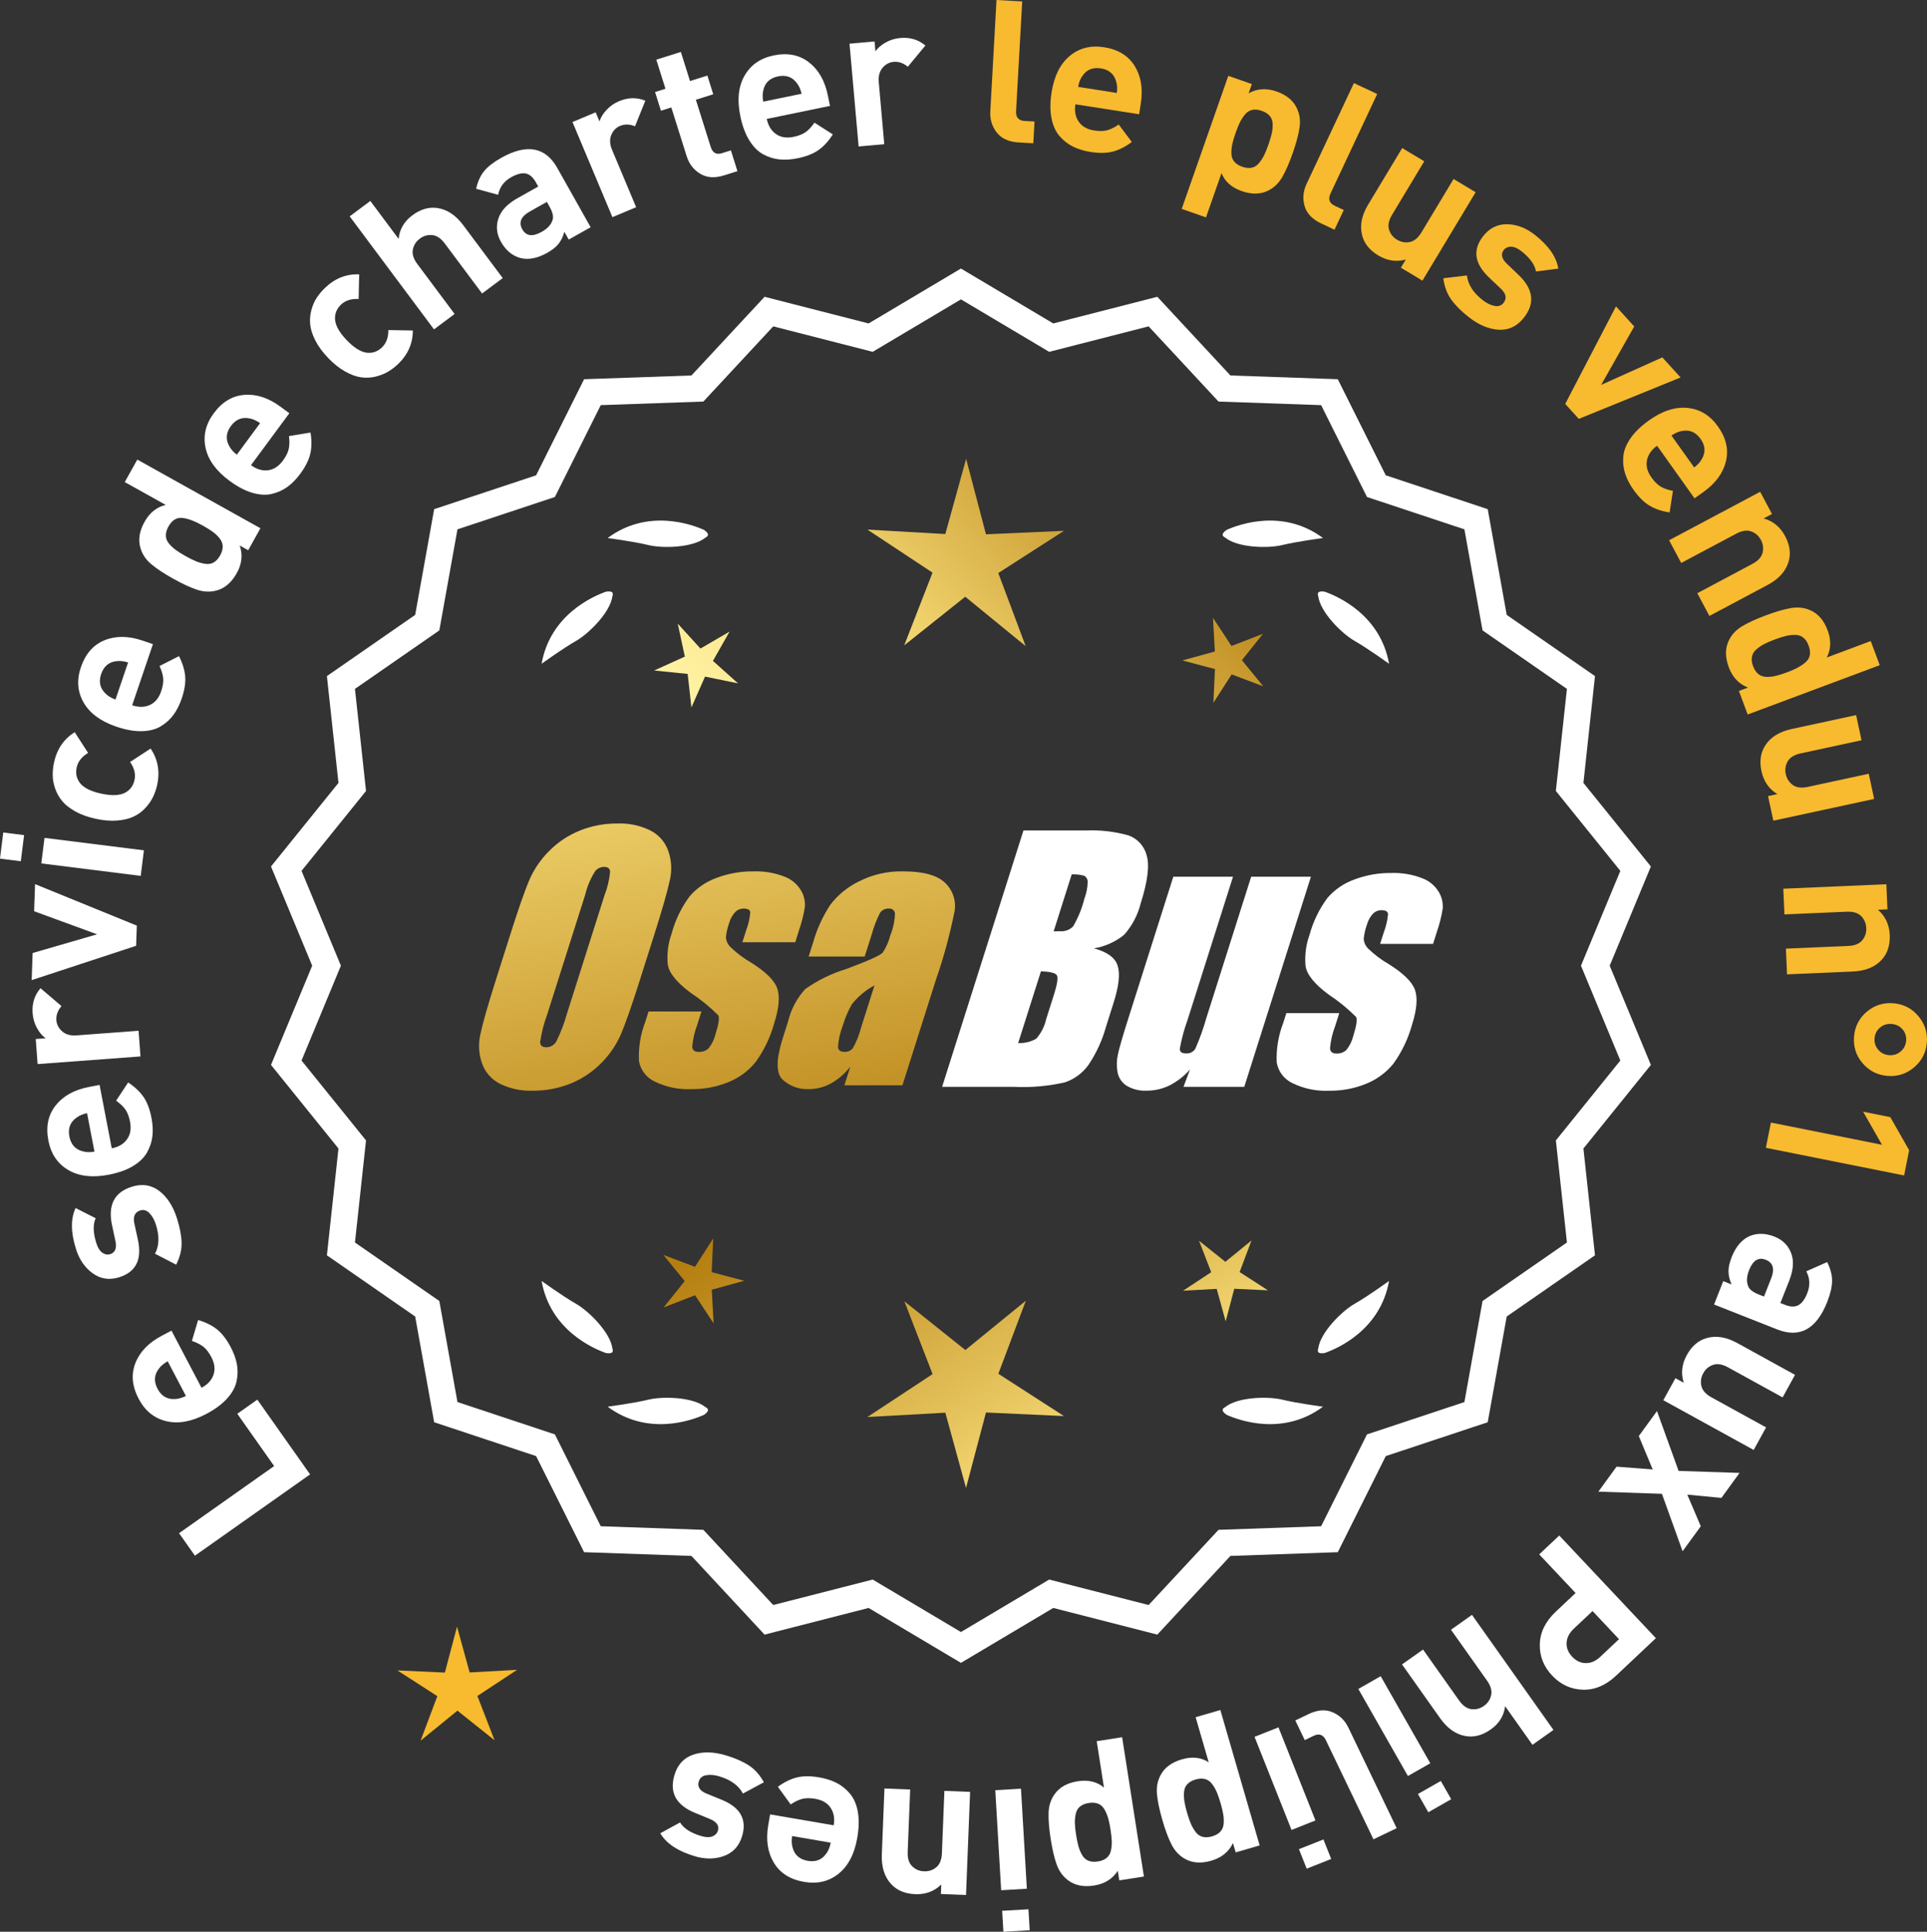 <?xml version="1.0" encoding="UTF-8"?>
<svg id="Layer_2" data-name="Layer 2" xmlns="http://www.w3.org/2000/svg" xmlns:xlink="http://www.w3.org/1999/xlink" viewBox="0 0 175.184 175.583">
  <rect x="0" y="0" width="175.184" height="175.583" fill="#333333" stroke="none"/>
  <defs>
    <style>
      .cls-1 {
        fill: url(#linear-gradient-8);
      }

      .cls-2 {
        fill: url(#linear-gradient-7);
      }

      .cls-3 {
        fill: url(#linear-gradient-5);
      }

      .cls-4 {
        fill: url(#linear-gradient-6);
      }

      .cls-5 {
        fill: url(#linear-gradient-9);
      }

      .cls-6 {
        fill: url(#linear-gradient-4);
      }

      .cls-7 {
        fill: url(#linear-gradient-3);
      }

      .cls-8 {
        fill: url(#linear-gradient-2);
      }

      .cls-9 {
        fill: url(#linear-gradient);
      }

      .cls-10 {
        fill: #f8ba2f;
      }

      .cls-11 {
        fill: #fff;
      }
    </style>
    <linearGradient id="linear-gradient" x1="113.712" y1="197.4" x2="62.287" y2="114.881" gradientUnits="userSpaceOnUse">
      <stop offset="0" stop-color="#f9df7b"/>
      <stop offset=".279" stop-color="#b57e10"/>
      <stop offset=".323" stop-color="#c89d38"/>
      <stop offset=".417" stop-color="#efda86"/>
      <stop offset=".46" stop-color="#fff3a6"/>
      <stop offset=".642" stop-color="#f9df7b"/>
      <stop offset="1" stop-color="#b57e10"/>
    </linearGradient>
    <linearGradient id="linear-gradient-2" x1="126.96" y1="189.144" x2="75.535" y2="106.625" xlink:href="#linear-gradient"/>
    <linearGradient id="linear-gradient-3" x1="148.487" y1="175.729" x2="97.062" y2="93.21" xlink:href="#linear-gradient"/>
    <linearGradient id="linear-gradient-4" x1="48.275" y1="65.35" x2="79.967" y2="236.368" gradientUnits="userSpaceOnUse">
      <stop offset="0" stop-color="#f9df7b"/>
      <stop offset=".279" stop-color="#b57e10"/>
      <stop offset=".284" stop-color="#e5c25b"/>
      <stop offset=".286" stop-color="#f9df7b"/>
      <stop offset=".46" stop-color="#fff3a6"/>
      <stop offset=".642" stop-color="#f9df7b"/>
      <stop offset="1" stop-color="#b57e10"/>
    </linearGradient>
    <linearGradient id="linear-gradient-5" x1="60.783" y1="63.032" x2="92.475" y2="234.05" xlink:href="#linear-gradient-4"/>
    <linearGradient id="linear-gradient-6" x1="73.408" y1="60.692" x2="105.1" y2="231.711" xlink:href="#linear-gradient-4"/>
    <linearGradient id="linear-gradient-7" x1="52.722" y1="114.751" x2="118.498" y2="53.758" xlink:href="#linear-gradient"/>
    <linearGradient id="linear-gradient-8" x1="30.502" y1="90.789" x2="96.279" y2="29.797" xlink:href="#linear-gradient"/>
    <linearGradient id="linear-gradient-9" x1="37.558" y1="98.398" x2="103.335" y2="37.406" xlink:href="#linear-gradient"/>
  </defs>
  <g id="Layer_1-2" data-name="Layer 1">
    <g>
      <polygon class="cls-10" points="42.695 152.014 41.549 147.847 40.443 152.025 36.127 151.827 39.758 154.169 38.236 158.214 41.586 155.484 44.962 158.181 43.4 154.152 47.009 151.774 42.695 152.014"/>
      <g>
        <path class="cls-11" d="M87.36,150.779l-8.345-4.961-9.405,2.409-6.61-7.111-9.703-.338-4.338-8.685-9.214-3.058-1.716-9.556-7.98-5.53,1.046-9.652-6.098-7.554,3.723-8.967-3.723-8.967,6.098-7.554-1.046-9.652,7.98-5.53,1.716-9.556,9.214-3.058,4.338-8.685,9.703-.338,6.61-7.111,9.405,2.409,8.345-4.961,8.345,4.961,9.405-2.409,6.61,7.111,9.703.338,4.338,8.685,9.214,3.058,1.716,9.556,7.98,5.53-1.046,9.652,6.098,7.554-3.723,8.967,3.723,8.967-6.098,7.554,1.046,9.652-7.98,5.53-1.716,9.556-9.214,3.058-4.338,8.685-9.703.338-6.61,7.111-9.405-2.409-8.345,4.961ZM79.289,143.903l8.07,4.797,8.07-4.797,9.095,2.329,6.392-6.877,9.383-.327,4.195-8.399,8.91-2.957,1.659-9.241,7.716-5.348-1.011-9.334,5.897-7.305-3.6-8.671,3.6-8.671-5.897-7.305,1.011-9.334-7.716-5.348-1.659-9.241-8.91-2.957-4.195-8.399-9.383-.327-6.392-6.877-9.095,2.329-8.07-4.797-8.07,4.797-9.095-2.329-6.392,6.877-9.383.327-4.195,8.399-8.91,2.957-1.659,9.241-7.716,5.348,1.011,9.334-5.897,7.305,3.6,8.671-3.6,8.671,5.897,7.305-1.011,9.334,7.716,5.348,1.659,9.241,8.91,2.957,4.195,8.399,9.383.327,6.392,6.877,9.095-2.329Z"/>
        <path class="cls-11" d="M87.359,151.141l-8.394-4.99-9.458,2.423-6.648-7.152-9.758-.34-4.364-8.735-9.267-3.076-1.726-9.61-8.025-5.562,1.052-9.708-6.134-7.598,3.744-9.018-3.744-9.018,6.134-7.598-1.052-9.708,8.025-5.562,1.726-9.61,9.267-3.076,4.364-8.735,9.758-.34,6.648-7.152,9.458,2.423,8.394-4.99,8.394,4.99,9.459-2.423,6.647,7.152,9.759.34,4.363,8.735,9.268,3.076,1.726,9.61,8.025,5.562-1.052,9.708,6.133,7.598-3.744,9.018,3.744,9.018-6.133,7.598,1.052,9.708-8.025,5.562-1.726,9.61-9.268,3.076-4.363,8.735-9.759.34-6.647,7.152-9.459-2.423-8.394,4.99ZM79.062,145.484l8.298,4.933,8.298-4.933,9.352,2.396,6.571-7.07,9.647-.336,4.312-8.636,9.162-3.041,1.706-9.501,7.934-5.499-1.04-9.597,6.062-7.511-3.701-8.915,3.701-8.915-6.062-7.511,1.04-9.597-7.934-5.499-1.706-9.501-9.162-3.041-4.312-8.636-9.647-.336-6.571-7.07-9.352,2.396-8.298-4.933-8.298,4.933-9.351-2.396-6.572,7.07-9.646.336-4.313,8.636-9.161,3.041-1.706,9.501-7.934,5.499,1.04,9.597-6.063,7.511,3.701,8.915-3.701,8.915,6.063,7.511-1.04,9.597,7.934,5.499,1.706,9.501,9.161,3.041,4.313,8.636,9.646.336,6.572,7.07,9.351-2.396ZM87.359,149.062l-8.118-4.827-9.148,2.344-6.43-6.917-9.438-.329-4.22-8.449-8.964-2.975-1.669-9.295-7.762-5.38,1.018-9.389-5.933-7.349,3.621-8.722-3.621-8.722,5.933-7.349-1.018-9.389,7.762-5.38,1.669-9.295,8.964-2.975,4.22-8.449,9.438-.329,6.43-6.917,9.148,2.344,8.118-4.827,8.118,4.827,9.148-2.344,6.43,6.917,9.438.329,4.221,8.449,8.963,2.975,1.669,9.295,7.763,5.38-1.018,9.389,5.932,7.349-3.621,8.722,3.621,8.722-5.932,7.349,1.018,9.389-7.763,5.38-1.669,9.295-8.963,2.975-4.221,8.449-9.438.329-6.43,6.917-9.148-2.344-8.118,4.827ZM79.337,143.57l8.022,4.769,8.022-4.769,9.041,2.315,6.354-6.835,9.327-.325,4.17-8.349,8.857-2.94,1.649-9.186,7.671-5.316-1.006-9.278,5.861-7.262-3.578-8.62,3.578-8.62-5.861-7.262,1.006-9.278-7.671-5.316-1.649-9.186-8.857-2.94-4.17-8.349-9.327-.325-6.354-6.835-9.041,2.315-8.022-4.769-8.022,4.769-9.041-2.315-6.354,6.835-9.327.325-4.169,8.349-8.858,2.94-1.649,9.186-7.67,5.316,1.006,9.278-5.862,7.262,3.578,8.62-3.578,8.62,5.862,7.262-1.006,9.278,7.67,5.316,1.649,9.186,8.858,2.94,4.169,8.349,9.327.325,6.354,6.835,9.041-2.315Z"/>
      </g>
      <g>
        <polygon class="cls-9" points="64.698 115.63 64.838 112.569 63.178 115.144 60.31 114.065 62.246 116.44 60.333 118.834 63.19 117.727 64.876 120.286 64.706 117.226 67.66 116.414 64.698 115.63"/>
        <polygon class="cls-8" points="93.259 118.226 87.76 122.707 82.218 118.279 84.781 124.894 78.857 128.797 85.94 128.403 87.821 135.243 89.636 128.385 96.722 128.71 90.76 124.865 93.259 118.226"/>
        <polygon class="cls-7" points="112.694 115.62 113.774 112.752 111.398 114.688 109.004 112.775 110.112 115.632 107.553 117.318 110.612 117.148 111.425 120.103 112.208 117.14 115.269 117.281 112.694 115.62"/>
      </g>
      <g>
        <path class="cls-11" d="M111.368,127.904c-.114.057-.184.124-.207.201-.001.001-.002.002-.003.003.001 0.0.001 0.0.002.001-.036.131.066.291.35.488,1.179.524,5.149,1.947,8.764-.74,0,0-2.348-.308-3.726-.643-1.249-.304-4.027-.256-5.179.691Z"/>
        <path class="cls-11" d="M119.827,122.866c0.0.001-0.0.003,0,.004.001-0.0.001-0.0.002-.001.063.12.248.166.589.115,1.217-.428,5.08-2.121,5.862-6.557,0,0-1.918,1.389-3.15,2.091-1.117.637-3.103,2.579-3.29,4.059-.043.12-.049.217-.013.288Z"/>
      </g>
      <g>
        <path class="cls-11" d="M64.148,127.904c.114.057.184.124.207.201.001.001.002.002.003.003-.001 0-.001 0-.002.001.036.131-.066.291-.35.488-1.179.524-5.149,1.947-8.764-.74,0,0,2.348-.308,3.726-.643,1.249-.304,4.027-.256,5.179.691Z"/>
        <path class="cls-11" d="M55.689,122.866c-0.0.001 0.0.003,0,.004-.001-0-.001-0-.002-.001-.063.12-.248.166-.589.115-1.217-.428-5.08-2.121-5.862-6.557,0,0,1.918,1.389,3.15,2.091,1.117.637,3.103,2.579,3.29,4.059.043.12.049.217.013.288Z"/>
      </g>
      <g>
        <path class="cls-11" d="M64.148,48.857c.114-.057.184-.124.207-.201.001-.001.002-.002.003-.003-.001-0-.001-0-.002-.001.036-.131-.066-.291-.35-.488-1.179-.524-5.149-1.947-8.764.74,0,0,2.348.308,3.726.643,1.249.304,4.027.256,5.179-.691Z"/>
        <path class="cls-11" d="M55.689,53.895c-0-.001 0-.003,0-.004-.001 0-.001 0-.002.001-.063-.12-.248-.166-.589-.115-1.217.428-5.08,2.121-5.862,6.557,0,0,1.918-1.389,3.15-2.091,1.117-.637,3.103-2.579,3.29-4.059.043-.12.049-.217.013-.288Z"/>
      </g>
      <g>
        <path class="cls-11" d="M111.368,48.857c-.114-.057-.184-.124-.207-.201-.001-.001-.002-.002-.003-.003.001-0.0.001-0.0.002-.001-.036-.131.066-.291.35-.488,1.179-.524,5.149-1.947,8.764.74,0,0-2.348.308-3.726.643-1.249.304-4.027.256-5.179-.691Z"/>
        <path class="cls-11" d="M119.827,53.895c0-.001-0-.003,0-.004.001 0.0.001 0.0.002.001.063-.12.248-.166.589-.115,1.217.428,5.08,2.121,5.862,6.557,0,0-1.918-1.389-3.15-2.091-1.117-.637-3.103-2.579-3.29-4.059-.043-.12-.049-.217-.013-.288Z"/>
      </g>
      <g id="Group_4" data-name="Group 4">
        <g id="Group_1" data-name="Group 1">
          <path id="Path_1" data-name="Path 1" class="cls-6" d="M58.201,88.987c-.743,2.341-1.321,3.999-1.734,4.975-.429.998-1.045,1.904-1.814,2.67-.793.803-1.741,1.435-2.787,1.858-1.09.438-2.256.658-3.431.648-1.017.039-2.027-.171-2.945-.611-.769-.376-1.363-1.035-1.657-1.839-.308-.854-.365-1.778-.165-2.663.198-.958.677-2.638,1.438-5.039l1.265-3.987c.743-2.341,1.321-3.999,1.734-4.975.429-.998,1.045-1.904,1.814-2.67.793-.803,1.741-1.435,2.787-1.858,1.091-.437,2.256-.656,3.431-.646,1.017-.039,2.027.171,2.945.611.768.377,1.362,1.036,1.657,1.84.308.854.365,1.778.165,2.663-.198.958-.677,2.637-1.438,5.037l-1.266,3.986ZM54.975,81.329c.255-.669.42-1.369.49-2.082-.014-.303-.197-.454-.548-.454-.305.003-.593.136-.794.366-.426.665-.737,1.397-.922,2.166l-3.456,10.883c-.3.811-.515,1.65-.64,2.506,0,.319.194.476.565.476.383-.001.734-.212.915-.548.408-.836.739-1.708.988-2.604l3.398-10.71.003.003Z"/>
          <path id="Path_2" data-name="Path 2" class="cls-3" d="M72.298,85.645h-4.81l.329-1.035c.208-.538.339-1.102.391-1.676-.018-.234-.216-.351-.592-.351-.295-.003-.578.115-.785.325-.254.277-.438.611-.538.973-.15.416-.25.849-.298,1.289.015.339.158.661.399.9.569.552,1.206,1.031,1.894,1.425,1.317.827,2.106,1.604,2.367,2.33.259.728.172,1.789-.271,3.182-.35,1.263-.919,2.454-1.683,3.518-.654.81-1.504,1.439-2.469,1.829-1.077.439-2.23.656-3.393.64-1.148.051-2.29-.186-3.322-.691-.755-.353-1.289-1.052-1.43-1.873-.055-1.217.143-2.433.582-3.57l.293-.922h4.808l-.384,1.21c-.246.642-.398,1.316-.454,2.001.022.307.216.461.574.461.33.02.655-.092.903-.311.308-.381.527-.826.64-1.302.289-.911.373-1.482.251-1.712-.764-.766-1.605-1.451-2.509-2.045-1.291-.958-1.987-1.829-2.088-2.612-.083-.943.039-1.893.359-2.784.329-1.218.883-2.363,1.634-3.376.659-.761,1.503-1.338,2.45-1.676,1.062-.401,2.19-.6,3.325-.589.978-.037,1.953.127,2.864.483.631.24,1.16.689,1.498,1.273.258.444.376.955.34,1.467-.114.719-.291,1.427-.53,2.114l-.348,1.111v-.008Z"/>
          <path id="Path_3" data-name="Path 3" class="cls-4" d="M78.609,86.945h-5.095l.406-1.28c.343-1.213.869-2.366,1.559-3.42.686-.899,1.573-1.626,2.59-2.122,1.245-.636,2.629-.953,4.027-.922,1.836,0,3.11.347,3.822,1.042.696.657,1.021,1.616.867,2.561-.422,2.122-.99,4.212-1.701,6.255l-3.043,9.588h-5.279l.542-1.701c-.481.626-1.083,1.149-1.771,1.536-.626.339-1.326.515-2.038.512-.862.033-1.703-.275-2.341-.856-.611-.57-.611-1.82,0-3.75l.498-1.571c.264-1.09.8-2.096,1.558-2.923,1.131-.798,2.383-1.411,3.707-1.814,2.019-.75,3.134-1.252,3.343-1.508.313-.488.546-1.023.691-1.584.247-.621.386-1.28.41-1.948-.017-.269-.248-.473-.517-.457-.011.001-.021.002-.032.003-.317-.024-.622.121-.805.381-.322.631-.577,1.295-.761,1.979l-.638,1.997ZM79.5,89.563c-.793.427-1.493,1.009-2.056,1.712-.356.627-.637,1.293-.838,1.986-.24.612-.383,1.257-.424,1.913.033.285.223.432.582.432.297.022.586-.104.772-.337.316-.559.557-1.156.717-1.778l1.247-3.928Z"/>
        </g>
        <g id="Group_3" data-name="Group 3">
          <path id="Path_7" data-name="Path 7" class="cls-11" d="M93.036,75.484h5.641c1.319-.059,2.639.092,3.91.446.817.29,1.437.967,1.654,1.807.278.907.098,2.367-.542,4.379-.264,1.057-.78,2.035-1.503,2.849-.794.644-1.742,1.07-2.751,1.236,1.207.319,1.928.841,2.162,1.576s.11,1.862-.373,3.376l-.684,2.162c-.345,1.246-.89,2.429-1.613,3.501-.526.72-1.258,1.262-2.1,1.554-1.523.352-3.088.492-4.649.417h-6.541l7.396-23.304h-.007ZM94.634,88.282l-2.073,6.522c.579.032,1.154-.108,1.654-.402.44-.507.747-1.115.893-1.771l.691-2.173c.318-.999.411-1.603.278-1.814-.132-.212-.611-.329-1.445-.359l.003-.004ZM97.429,79.473l-1.642,5.183c.245-.011.435-.014.57-.014.446.042.887-.119,1.2-.44.459-.785.804-1.631,1.024-2.513.188-.49.289-1.008.3-1.532.004-.229-.116-.442-.314-.556-.368-.102-.75-.144-1.131-.126l-.007-.002Z"/>
          <path id="Path_8" data-name="Path 8" class="cls-11" d="M119.176,79.687l-6.061,19.1h-5.523l.596-1.588c-.519.596-1.147,1.088-1.851,1.449-.638.318-1.342.484-2.056.483-.66.041-1.318-.12-1.885-.461-.422-.281-.712-.723-.801-1.222-.094-.527-.084-1.068.03-1.591.114-.552.428-1.65.951-3.288l4.09-12.884h5.428l-4.126,12.997c-.313.861-.551,1.747-.713,2.648,0,.278.183.417.56.417.344.031.676-.137.856-.432.396-.901.729-1.829.995-2.776l4.079-12.854h5.428l.003.003Z"/>
          <path id="Path_9" data-name="Path 9" class="cls-11" d="M130.277,85.792h-4.81l.329-1.035c.208-.538.339-1.102.391-1.676-.018-.234-.216-.351-.592-.351-.295-.003-.578.115-.784.325-.254.277-.438.611-.538.973-.15.416-.249.848-.297,1.287.015.339.158.661.399.9.569.553,1.205,1.032,1.893,1.426,1.317.827,2.106,1.604,2.367,2.33.259.728.172,1.789-.271,3.182-.35,1.263-.919,2.454-1.683,3.518-.654.809-1.504,1.439-2.469,1.829-1.077.439-2.23.656-3.393.64-1.148.051-2.29-.186-3.322-.691-.755-.353-1.289-1.052-1.43-1.873-.055-1.217.143-2.433.582-3.57l.293-.922h4.81l-.384,1.211c-.246.642-.398,1.316-.454,2.001.022.307.216.461.574.461.33.02.655-.092.903-.311.308-.381.527-.826.64-1.302.289-.911.373-1.482.251-1.712-.764-.766-1.605-1.451-2.509-2.045-1.291-.958-1.987-1.829-2.088-2.612-.083-.943.039-1.893.359-2.784.329-1.218.883-2.363,1.634-3.376.659-.761,1.503-1.338,2.45-1.676,1.062-.401,2.19-.6,3.325-.589.978-.037,1.953.127,2.864.483.632.239,1.163.689,1.503,1.273.258.444.376.955.34,1.467-.114.719-.291,1.427-.53,2.114l-.351,1.108-.004-.005Z"/>
        </g>
      </g>
      <g>
        <path class="cls-11" d="M23.395,127.217l4.795,6.794-10.469,7.39-1.443-2.044,8.646-6.104-3.352-4.75,1.822-1.287Z"/>
        <path class="cls-11" d="M15.59,120.945l2.73,5.194c.553-.29.914-.684,1.088-1.181.172-.498.107-1.033-.193-1.606-.225-.425-.467-.741-.732-.948-.266-.206-.609-.38-1.037-.522l.564-1.904c.691.206,1.266.491,1.721.855s.869.902,1.244,1.613c.279.531.467,1.047.561,1.547.092.5.082,1.017-.029,1.551-.113.534-.4,1.058-.861,1.571-.463.514-1.098.983-1.904,1.408-1.33.698-2.539.915-3.635.649-1.094-.265-1.932-.944-2.504-2.039-.6-1.136-.695-2.218-.293-3.243.402-1.025,1.205-1.854,2.404-2.485l.877-.46ZM15.244,123.729c-.355.201-.619.421-.791.66-.439.557-.484,1.169-.133,1.838.352.669.883.981,1.59.934.295-.006.625-.099.992-.278l-1.658-3.155Z"/>
        <path class="cls-11" d="M11.961,107.873c.949-.303,1.785-.179,2.51.371.723.55,1.262,1.379,1.615,2.488.262.824.404,1.56.422,2.209.018.649-.146,1.318-.492,2.008l-1.924-.992c.385-.728.412-1.611.08-2.651-.139-.435-.334-.782-.588-1.041-.252-.259-.533-.34-.842-.241-.49.157-.666.559-.523,1.206l.324,1.484c.375,1.77-.186,2.893-1.684,3.372-.891.284-1.695.172-2.41-.336-.717-.508-1.229-1.242-1.535-2.202-.484-1.521-.5-2.77-.043-3.747l1.826.928c-.258.574-.236,1.33.062,2.267.135.423.318.714.553.873.232.159.469.199.709.123.447-.142.605-.533.477-1.172l-.311-1.45c-.395-1.827.197-2.991,1.773-3.495Z"/>
        <path class="cls-11" d="M9.053,98.611l1.107,5.763c.615-.118,1.074-.39,1.383-.815.311-.426.402-.958.281-1.594-.092-.471-.232-.844-.426-1.119s-.475-.541-.842-.801l1.094-1.658c.6.397,1.066.836,1.398,1.316.33.48.57,1.115.723,1.904.113.59.143,1.137.088,1.643-.057.505-.215.997-.479,1.476-.262.479-.689.896-1.279,1.254-.592.359-1.334.624-2.23.796-1.473.283-2.695.139-3.666-.432-.971-.571-1.574-1.463-1.807-2.677-.244-1.261-.023-2.324.66-3.188.684-.865,1.691-1.425,3.023-1.681l.971-.188ZM7.914,101.177c-.398.089-.713.223-.947.402-.582.405-.803.979-.66,1.722.143.742.561,1.193,1.25,1.354.285.08.629.087,1.031.022l-.674-3.5Z"/>
        <path class="cls-11" d="M3.682,89.821l1.908,1.627c-.344.399-.498.825-.465,1.28.029.395.205.734.527,1.017.322.283.758.404,1.309.363l5.637-.419.174,2.333-9.354.696-.168-2.279.896-.067c-.305-.218-.568-.533-.793-.943-.223-.41-.352-.855-.387-1.334-.066-.886.172-1.643.715-2.273Z"/>
        <path class="cls-11" d="M3.189,80.362l9.25,3.77-.064,1.834-9.496,3.12.088-2.464,5.861-1.7-5.727-2.096.088-2.464Z"/>
        <path class="cls-11" d="M2.191,75.906l-.299,2.375-1.893-.237.297-2.375,1.895.237ZM13.084,77.289l-.291,2.322-9.039-1.132.293-2.322,9.037,1.132Z"/>
        <path class="cls-11" d="M13.693,68.04c.66.977.859,2.076.598,3.295-.084.388-.209.753-.377,1.098-.166.345-.396.678-.693,1.001s-.646.582-1.053.777c-.402.195-.902.318-1.496.368-.594.05-1.248-.002-1.965-.156-.713-.154-1.332-.376-1.854-.666-.52-.29-.922-.607-1.203-.95-.283-.343-.496-.724-.639-1.141-.143-.418-.217-.817-.219-1.199-.004-.381.033-.766.117-1.153.268-1.231.895-2.152,1.885-2.761l1.215,1.882c-.576.342-.924.783-1.039,1.322-.117.54-.012,1.017.316,1.431.35.432.986.747,1.914.946.938.203,1.654.179,2.15-.07.471-.242.764-.633.879-1.173.117-.54-.018-1.084-.402-1.634l1.865-1.218Z"/>
        <path class="cls-11" d="M13.904,58.547l-1.889,5.555c.59.201,1.125.193,1.605-.024.479-.217.822-.632,1.031-1.246.154-.455.217-.849.184-1.183-.031-.334-.145-.704-.334-1.112l1.77-.9c.326.643.514,1.255.564,1.836.049.581-.055,1.252-.314,2.014-.193.568-.439,1.058-.738,1.47-.297.412-.678.76-1.145,1.046-.465.286-1.043.438-1.732.456-.691.019-1.469-.119-2.332-.413-1.42-.483-2.41-1.213-2.973-2.19-.561-.977-.643-2.05-.244-3.22.414-1.215,1.131-2.03,2.152-2.443s2.174-.401,3.457.035l.938.319ZM11.646,60.213c-.391-.12-.73-.16-1.023-.121-.707.064-1.182.455-1.426,1.17-.242.716-.104,1.314.416,1.795.207.21.502.387.885.529l1.148-3.374Z"/>
        <path class="cls-11" d="M23.676,48.014l-1.113,1.997-.771-.43c.291.835.203,1.672-.266,2.51-.479.86-1.096,1.388-1.852,1.585-.566.152-1.15.128-1.754-.071-.602-.199-1.33-.535-2.178-1.009-.838-.467-1.502-.906-1.988-1.314-.486-.408-.814-.893-.98-1.454-.23-.747-.107-1.544.365-2.393.467-.838,1.111-1.352,1.93-1.541l-3.727-2.077,1.141-2.044,11.193,6.241ZM18.434,47.77c-.766-.426-1.398-.659-1.898-.698-.502-.038-.908.225-1.225.791-.164.293-.242.569-.234.828.006.258.102.496.281.713.182.218.387.411.615.58.229.169.531.359.91.569.375.21.697.369.961.474.262.106.539.181.824.223.285.043.539-.001.764-.131.221-.129.416-.341.58-.634.162-.293.24-.569.234-.828-.008-.258-.1-.499-.279-.722-.176-.223-.385-.421-.623-.596-.24-.174-.545-.364-.91-.569Z"/>
        <path class="cls-11" d="M26.305,37.56l-3.486,4.72c.502.371,1.014.525,1.537.464s.977-.353,1.361-.875c.285-.386.463-.743.533-1.071.072-.328.078-.715.02-1.161l1.959-.32c.117.712.109,1.353-.02,1.921-.131.568-.432,1.176-.91,1.823-.357.482-.738.875-1.148,1.177-.41.302-.879.518-1.41.649-.527.131-1.125.101-1.789-.091s-1.363-.559-2.096-1.101c-1.207-.891-1.93-1.887-2.168-2.988-.238-1.101.01-2.148.744-3.143.762-1.033,1.693-1.591,2.793-1.675,1.098-.084,2.193.277,3.283,1.083l.797.588ZM23.646,38.461c-.336-.232-.648-.374-.939-.425-.691-.153-1.262.074-1.713.682-.447.608-.498,1.22-.148,1.837.135.263.363.521.684.772l2.117-2.867Z"/>
        <path class="cls-11" d="M37.531,30.038c0,1.18-.451,2.201-1.354,3.063-.287.274-.596.506-.926.699-.332.192-.711.338-1.137.439-.426.101-.861.119-1.307.053-.443-.064-.926-.243-1.445-.535-.52-.291-1.033-.702-1.539-1.231-.506-.529-.893-1.06-1.162-1.592-.268-.532-.422-1.019-.463-1.461s-.004-.876.113-1.303c.115-.426.277-.798.488-1.116.213-.317.461-.613.746-.887.91-.871,1.947-1.281,3.109-1.229l-.051,2.24c-.67-.04-1.205.13-1.604.512-.398.381-.578.836-.539,1.363.047.553.398,1.172,1.053,1.857.664.694,1.271,1.077,1.82,1.148.525.063.986-.096,1.387-.478.398-.382.592-.907.582-1.579l2.227.038Z"/>
        <path class="cls-11" d="M45.703,25.277l-1.877,1.399-3.391-4.544c-.352-.471-.732-.726-1.143-.764-.41-.038-.785.068-1.121.32-.346.258-.559.589-.639.993-.08.405.055.842.406,1.313l3.391,4.544-1.875,1.399-7.664-10.272,1.875-1.399,2.574,3.448c.082-.871.498-1.586,1.25-2.146.74-.552,1.496-.772,2.27-.66.891.13,1.676.651,2.357,1.564l3.586,4.804Z"/>
        <path class="cls-11" d="M53.697,20.655l-1.994,1.121-.396-.706c-.123.441-.301.806-.531,1.094-.23.288-.574.561-1.035.82-.91.512-1.742.663-2.492.452-.715-.217-1.283-.703-1.707-1.456-.389-.69-.467-1.393-.236-2.108s.807-1.332,1.727-1.85l1.898-1.067-.229-.408c-.254-.449-.559-.709-.914-.777-.354-.069-.799.047-1.332.347-.637.359-1.029.889-1.172,1.589l-2-.547c.15-.663.395-1.2.734-1.612.34-.411.855-.811,1.545-1.199,2.322-1.306,4.025-.997,5.107.928l3.027,5.381ZM49.963,18.791l-.248-.439-1.553.874c-.805.453-1.031.993-.678,1.621.348.617.934.693,1.76.228.533-.3.861-.657.986-1.071.111-.295.021-.7-.268-1.212Z"/>
        <path class="cls-11" d="M58.668,9.152l-.938,2.326c-.486-.199-.941-.21-1.361-.034-.365.153-.631.427-.797.822-.164.395-.141.847.072,1.356l2.188,5.211-2.156.906-3.631-8.646,2.107-.885.348.83c.109-.359.324-.709.643-1.051.318-.342.699-.606,1.141-.791.82-.344,1.613-.358,2.385-.044Z"/>
        <path class="cls-11" d="M67.041,15.557l-1.219.383c-.848.266-1.57.217-2.17-.148-.6-.365-1.008-.896-1.227-1.595l-1.395-4.43-.945.297-.533-1.7.945-.297-.832-2.644,2.232-.702.832,2.645,1.58-.497.533,1.7-1.58.497,1.35,4.292c.17.538.512.727,1.027.564l.807-.254.594,1.889Z"/>
        <path class="cls-11" d="M75.455,9.625l-5.748,1.185c.127.611.404,1.069.836,1.372.43.304.961.39,1.598.259.469-.097.84-.244,1.111-.441.273-.197.535-.481.791-.852l1.672,1.07c-.391.607-.822,1.08-1.297,1.416-.477.337-1.109.587-1.896.75-.586.121-1.135.157-1.641.109-.506-.049-1-.201-1.482-.458-.48-.256-.906-.677-1.27-1.263-.367-.586-.643-1.326-.826-2.219-.303-1.469-.176-2.693.383-3.672s1.441-1.593,2.652-1.843c1.258-.259,2.322-.053,3.195.619.875.671,1.447,1.671,1.723,2.999l.199.97ZM72.875,8.521c-.094-.397-.232-.711-.416-.944-.412-.576-.988-.788-1.729-.635-.742.153-1.186.575-1.338,1.268-.076.285-.078.629-.008,1.031l3.49-.72Z"/>
        <path class="cls-11" d="M84.129,4.136l-1.598,1.931c-.404-.337-.834-.486-1.289-.446-.393.035-.729.216-1.008.541-.277.326-.393.764-.344,1.313l.498,5.63-2.33.207-.828-9.341,2.275-.202.082.896c.213-.308.523-.576.932-.805.406-.229.848-.365,1.328-.407.883-.078,1.645.15,2.281.683Z"/>
        <path class="cls-10" d="M93.941,13.023l-1.33-.075c-.9-.05-1.564-.352-1.996-.904-.432-.553-.629-1.195-.586-1.926l.564-10.118,2.336.13-.557,9.974c-.031.563.229.86.779.891l.898.05-.109,1.977Z"/>
        <path class="cls-10" d="M103.562,10.385l-5.799-.906c-.096.616.004,1.143.301,1.577.297.435.764.702,1.404.802.475.074.873.067,1.197-.022.322-.089.67-.263,1.037-.521l1.191,1.589c-.578.432-1.148.723-1.713.871-.562.149-1.242.161-2.037.037-.592-.093-1.115-.251-1.574-.474-.457-.223-.865-.539-1.229-.948-.359-.409-.609-.952-.746-1.629-.139-.677-.135-1.466.006-2.368.23-1.482.781-2.583,1.646-3.305.865-.721,1.908-.986,3.129-.795,1.27.198,2.195.765,2.777,1.7.582.936.77,2.073.559,3.413l-.15.978ZM101.533,8.447c.051-.405.031-.748-.059-1.029-.186-.685-.65-1.085-1.396-1.202-.748-.117-1.314.123-1.699.719-.17.24-.293.561-.367.962l3.521.55Z"/>
        <path class="cls-10" d="M117.527,13.903c-.322.917-.643,1.651-.961,2.2-.32.549-.742.954-1.266,1.216-.697.354-1.502.37-2.42.049s-1.527-.866-1.832-1.633l-1.41,4.026-2.209-.773,4.236-12.095,2.143.75-.293.832c.773-.428,1.619-.482,2.535-.161.918.321,1.539.837,1.861,1.548.246.532.324,1.111.23,1.74s-.297,1.396-.615,2.302ZM114.914,14.123c.127-.254.262-.585.404-.993s.244-.75.303-1.029c.061-.278.084-.558.076-.841-.01-.283-.096-.523-.264-.721-.164-.198-.406-.353-.725-.463-.316-.111-.602-.141-.854-.09-.254.051-.471.185-.654.4s-.34.45-.467.704c-.127.254-.264.585-.406.993s-.242.75-.303,1.029c-.059.278-.084.561-.078.85.008.289.092.532.26.73.164.198.406.353.725.463.316.111.602.141.855.09.252-.051.473-.188.656-.408.186-.221.344-.459.471-.713Z"/>
        <path class="cls-10" d="M121.32,20.88l-1.205-.566c-.814-.382-1.32-.91-1.514-1.585-.193-.674-.135-1.342.176-2.005l4.307-9.173,2.117.994-4.244,9.043c-.24.511-.109.883.389,1.118l.816.382-.842,1.792Z"/>
        <path class="cls-10" d="M129.314,25.51l-1.959-1.179.445-.741c-.857.24-1.693.115-2.506-.374-.791-.477-1.281-1.094-1.469-1.852-.219-.873-.033-1.797.557-2.774l3.092-5.135,2.004,1.207-2.924,4.858c-.303.503-.396.953-.275,1.347.119.395.359.7.719.916.371.223.758.295,1.162.216.404-.079.758-.37,1.062-.874l2.924-4.857,2.004,1.206-4.836,8.035Z"/>
        <path class="cls-10" d="M138.541,28.868c-.615.784-1.377,1.151-2.283,1.103-.908-.049-1.82-.432-2.736-1.15-.68-.534-1.209-1.063-1.588-1.59-.381-.526-.621-1.173-.723-1.938l2.148-.259c.09.818.564,1.564,1.424,2.238.359.281.715.459,1.07.531.355.073.633-.019.832-.273.32-.406.236-.836-.244-1.291l-1.102-1.046c-1.305-1.252-1.473-2.498-.502-3.734.578-.736,1.305-1.095,2.184-1.078s1.715.338,2.506.96c1.258.985,1.971,2.01,2.141,3.075l-2.031.258c-.109-.619-.551-1.232-1.324-1.84-.352-.274-.666-.411-.947-.411-.283,0-.502.099-.656.297-.289.368-.201.78.264,1.237l1.072,1.024c1.352,1.29,1.518,2.586.496,3.889Z"/>
        <path class="cls-10" d="M152.783,34.309l-9.254,3.763-1.234-1.359,4.615-8.865,1.658,1.825-3.004,5.31,5.559-2.5,1.66,1.825Z"/>
        <path class="cls-10" d="M154.049,45.294l-3.404-4.778c-.508.362-.814.801-.92,1.317-.104.516.035,1.038.41,1.565.279.391.562.671.852.84.291.169.658.295,1.1.378l-.303,1.962c-.713-.11-1.32-.316-1.82-.615-.5-.299-.984-.776-1.451-1.431-.348-.489-.602-.974-.762-1.457-.16-.482-.221-.996-.18-1.54.039-.544.252-1.102.641-1.673.389-.572.955-1.122,1.697-1.651,1.221-.871,2.393-1.249,3.514-1.133,1.119.114,2.039.675,2.756,1.682.744,1.045.986,2.104.727,3.174-.262,1.071-.943,1.999-2.047,2.786l-.809.575ZM154.018,42.488c.324-.247.557-.5.695-.761.361-.611.32-1.224-.117-1.839-.439-.616-1.006-.853-1.701-.711-.291.045-.607.182-.945.409l2.068,2.902Z"/>
        <path class="cls-10" d="M155.402,55.985l-1.1-2.066,5.006-2.664c.52-.276.828-.614.928-1.014.1-.399.051-.785-.145-1.156-.203-.381-.498-.642-.887-.782-.387-.141-.84-.073-1.359.203l-5.006,2.664-1.1-2.065,8.279-4.406,1.074,2.019-.762.405c.859.236,1.51.772,1.957,1.609.434.815.537,1.597.309,2.343-.262.86-.896,1.558-1.904,2.094l-5.291,2.816Z"/>
        <path class="cls-10" d="M158.883,64.945l-.799-2.142.826-.309c-.824-.32-1.404-.93-1.74-1.829-.346-.922-.348-1.734-.008-2.438.252-.529.648-.959,1.189-1.29.543-.331,1.27-.666,2.182-1.006.898-.335,1.66-.557,2.287-.663s1.207-.042,1.744.194c.717.309,1.246.918,1.586,1.829.336.899.311,1.722-.076,2.469l3.996-1.493.818,2.192-12.006,4.484ZM162.465,61.109c.82-.306,1.408-.638,1.762-.994.354-.356.418-.838.191-1.445-.119-.315-.277-.553-.479-.715-.201-.162-.445-.245-.727-.248-.285-.003-.562.028-.84.093s-.617.173-1.023.324c-.404.151-.732.293-.982.425-.254.132-.486.293-.705.484-.217.189-.348.411-.393.666-.047.254-.012.538.105.853.119.315.277.553.479.715s.445.248.729.256c.285.009.572-.021.861-.091s.629-.177,1.021-.324Z"/>
        <path class="cls-10" d="M161.215,74.593l-.482-2.234.846-.183c-.764-.461-1.244-1.155-1.443-2.082-.195-.903-.082-1.683.342-2.339.488-.756,1.289-1.254,2.402-1.494l5.861-1.264.492,2.287-5.543,1.196c-.574.124-.965.365-1.17.722-.205.357-.264.741-.176,1.152.092.422.305.754.639.995.334.241.789.299,1.363.175l5.543-1.195.492,2.288-9.166,1.977Z"/>
        <path class="cls-10" d="M162.459,88.562l-.102-2.338,5.664-.245c.588-.025,1.014-.197,1.275-.515.262-.317.385-.686.367-1.105-.018-.432-.174-.794-.461-1.088-.291-.293-.729-.428-1.314-.403l-5.666.246-.102-2.338,9.369-.406.1,2.284-.863.037c.674.584,1.031,1.349,1.072,2.296.039.923-.205,1.672-.73,2.248-.609.663-1.482,1.019-2.621,1.068l-5.988.259Z"/>
        <path class="cls-10" d="M171.59,97.791c-.908-.072-1.662-.454-2.256-1.145-.596-.691-.855-1.497-.783-2.418.074-.922.457-1.677,1.154-2.265.697-.589,1.5-.847,2.408-.775.922.073,1.68.459,2.273,1.155.596.697.857,1.5.785,2.41s-.457,1.661-1.154,2.256-1.506.855-2.428.783ZM170.75,95.413c.252.296.584.461.99.493s.758-.082,1.057-.34c.297-.259.461-.586.492-.981.031-.395-.08-.738-.334-1.029-.254-.291-.584-.453-.99-.485s-.758.078-1.055.332c-.299.253-.463.578-.492.972-.033.395.078.74.332,1.038Z"/>
        <path class="cls-10" d="M160.535,104.325l.461-2.294,10.096,2.02-1.713-3.004,2.471.495,1.711,3.004-.457,2.294-12.568-2.514Z"/>
        <path class="cls-11" d="M155.824,118.572l.838-2.126.754.297c-.182-.42-.275-.815-.279-1.184-.002-.369.094-.799.287-1.29.383-.971.932-1.612,1.648-1.923.691-.282,1.439-.264,2.242.053.738.291,1.242.786,1.514,1.487.273.7.215,1.542-.172,2.524l-.801,2.026.436.171c.48.189.879.198,1.199.027s.59-.541.814-1.11c.27-.681.238-1.339-.092-1.972l1.896-.839c.303.609.451,1.181.447,1.714s-.152,1.169-.441,1.906c-.979,2.479-2.494,3.312-4.549,2.502l-5.742-2.265ZM159.896,117.663l.469.185.654-1.658c.338-.859.174-1.421-.496-1.686-.658-.26-1.162.052-1.51.934-.225.569-.254,1.054-.09,1.454.102.298.426.555.973.771Z"/>
        <path class="cls-11" d="M151.211,127.271l1.102-2.003.758.416c-.271-.849-.18-1.688.277-2.519.445-.81,1.043-1.323,1.793-1.541.863-.25,1.795-.101,2.793.449l5.252,2.89-1.127,2.05-4.969-2.733c-.516-.284-.969-.358-1.357-.223-.389.135-.686.386-.887.754-.209.378-.266.768-.172,1.169.094.401.398.744.914,1.027l4.967,2.733-1.127,2.05-8.217-4.521Z"/>
        <path class="cls-11" d="M145.309,135.58l1.652-2.271,3.287.254-1.264-3.035,1.652-2.271,1.965,5.437,5.543.183-1.65,2.271-3.102-.297,1.227,2.874-1.654,2.271-1.879-5.219-5.777-.197Z"/>
        <path class="cls-11" d="M143.885,153.581c-1.082-.037-2.008-.466-2.783-1.287-.773-.821-1.145-1.773-1.117-2.854.027-1.082.514-2.067,1.457-2.955l1.795-1.691-3.307-3.512,1.822-1.715,8.785,9.33-3.615,3.406c-.945.889-1.957,1.314-3.037,1.278ZM142.42,149.31c-.025.462.141.885.504,1.269.361.384.775.58,1.242.585.467.006.906-.185,1.316-.572l1.703-1.604-2.406-2.555-1.703,1.604c-.41.386-.629.811-.656,1.272Z"/>
        <path class="cls-11" d="M127.459,151.283l1.91-1.352,3.275,4.627c.34.479.715.744,1.123.792.41.048.787-.048,1.129-.291.354-.249.574-.575.664-.978.092-.402-.035-.843-.373-1.323l-3.277-4.627,1.908-1.352,7.408,10.459-1.91,1.352-2.486-3.511c-.105.869-.539,1.574-1.303,2.114-.754.534-1.516.735-2.285.604-.887-.151-1.66-.692-2.32-1.622l-3.463-4.892Z"/>
        <path class="cls-11" d="M123.486,153.513l2.033-1.158,4.508,7.914-2.033,1.158-4.508-7.914ZM128.904,163.062l2.082-1.185.943,1.658-2.08,1.185-.945-1.658Z"/>
        <path class="cls-11" d="M117.756,156.376l1.203-.577c.809-.389,1.539-.446,2.184-.17.645.276,1.125.744,1.441,1.403l4.387,9.135-2.109,1.013-4.324-9.005c-.244-.509-.615-.643-1.111-.404l-.812.39-.857-1.785Z"/>
        <path class="cls-11" d="M114.051,157.866l2.174-.865,3.363,8.464-2.174.864-3.363-8.464ZM118.088,168.076l2.225-.884.705,1.773-2.225.884-.705-1.772Z"/>
        <path class="cls-11" d="M105.674,165.43c-.271-.934-.436-1.717-.494-2.349-.059-.633.049-1.208.324-1.725.359-.692,1.008-1.174,1.941-1.445s1.746-.182,2.439.267l-1.189-4.097,2.248-.652,3.572,12.308-2.178.632-.246-.847c-.381.797-1.039,1.332-1.973,1.603s-1.738.21-2.414-.18c-.508-.29-.908-.718-1.197-1.283-.289-.566-.568-1.31-.834-2.232ZM107.674,163.734c.045.281.127.629.246,1.044.121.415.238.752.352,1.013.113.26.256.503.428.729.17.225.381.37.631.435.25.065.537.051.859-.043s.572-.235.748-.423c.178-.189.277-.424.303-.706.023-.282.014-.563-.031-.844-.043-.281-.125-.628-.246-1.043-.119-.415-.236-.753-.35-1.014s-.256-.506-.43-.737-.385-.379-.635-.444-.537-.05-.859.043c-.322.093-.572.234-.748.423-.178.188-.277.427-.301.715-.021.287-.01.571.033.853Z"/>
        <path class="cls-11" d="M95.518,167.151c-.15-.96-.213-1.758-.191-2.393.021-.635.203-1.192.541-1.669.445-.641,1.148-1.036,2.107-1.186.961-.15,1.758.041,2.387.574l-.66-4.215,2.312-.362,1.98,12.663-2.24.35-.137-.871c-.479.743-1.199,1.189-2.16,1.339-.959.15-1.75-.012-2.369-.485-.469-.352-.811-.827-1.025-1.425-.215-.598-.396-1.372-.545-2.32ZM97.717,165.724c.008.284.047.64.113,1.066s.141.776.219,1.05c.078.272.189.532.33.777.141.245.332.415.572.512.24.096.525.118.857.066.332-.052.598-.161.797-.325.199-.165.328-.386.389-.662.059-.276.084-.557.078-.841-.01-.284-.047-.64-.113-1.066s-.139-.777-.219-1.05c-.078-.273-.189-.535-.332-.786s-.334-.425-.574-.521c-.238-.096-.525-.118-.857-.066-.332.052-.596.16-.795.325-.199.165-.328.388-.387.671-.061.282-.086.566-.078.85Z"/>
        <path class="cls-11" d="M90.482,162.716l2.336-.138.533,9.093-2.334.137-.535-9.092ZM91.107,173.678l2.391-.14.111,1.905-2.391.14-.111-1.905Z"/>
        <path class="cls-11" d="M80.406,162.561l2.338.092-.225,5.666c-.023.587.113,1.025.408,1.313.295.288.652.44,1.072.457.43.018.805-.106,1.121-.37.316-.264.486-.689.51-1.277l.225-5.666,2.338.093-.371,9.371-2.283-.09.033-.863c-.637.624-1.428.916-2.375.879-.924-.037-1.65-.342-2.18-.915-.611-.661-.895-1.561-.85-2.699l.238-5.989Z"/>
        <path class="cls-11" d="M70.01,164.914l5.781.992c.107-.615.016-1.142-.275-1.582-.289-.439-.754-.713-1.393-.823-.473-.081-.873-.08-1.197.004s-.672.252-1.045.505l-1.166-1.606c.582-.424,1.158-.705,1.723-.846.566-.141,1.246-.143,2.039-.007.592.102,1.113.268,1.568.498.453.23.857.552,1.211.966.355.414.598.96.725,1.64s.113,1.468-.043,2.367c-.252,1.479-.818,2.572-1.693,3.279-.877.708-1.924.958-3.143.749-1.266-.217-2.182-.797-2.75-1.741-.57-.944-.738-2.084-.51-3.42l.168-.976ZM72.01,166.883c-.059.403-.043.747.041,1.03.176.687.635,1.095,1.379,1.223.746.128,1.314-.104,1.709-.693.176-.238.301-.557.383-.957l-3.512-.603Z"/>
        <path class="cls-11" d="M61.314,161.34c.285-.955.861-1.574,1.723-1.86.863-.286,1.852-.262,2.967.073.826.249,1.514.549,2.059.901.547.352,1.008.865,1.381,1.541l-1.906,1.026c-.383-.729-1.098-1.25-2.143-1.564-.436-.131-.834-.166-1.191-.104s-.582.248-.674.559c-.148.494.086.865.699,1.112l1.406.573c1.674.69,2.283,1.788,1.83,3.293-.268.896-.814,1.497-1.639,1.801-.824.304-1.721.311-2.686.021-1.527-.459-2.566-1.152-3.115-2.081l1.799-.983c.328.537.963.947,1.904,1.23.426.127.77.14,1.033.037.262-.103.43-.275.504-.516.133-.448-.1-.8-.701-1.055l-1.371-.562c-1.729-.707-2.355-1.854-1.879-3.44Z"/>
      </g>
      <g>
        <polygon class="cls-2" points="112.903 60.003 114.816 57.609 111.959 58.716 110.273 56.157 110.443 59.217 107.489 60.029 110.451 60.813 110.311 63.874 111.972 61.299 114.839 62.378 112.903 60.003"/>
        <polygon class="cls-1" points="66.327 57.407 63.678 58.948 61.613 56.684 62.26 59.679 59.469 60.944 62.517 61.255 62.857 64.3 64.095 61.497 67.096 62.114 64.813 60.071 66.327 57.407"/>
        <polygon class="cls-5" points="89.635 48.564 87.831 41.703 85.939 48.541 78.857 48.137 84.775 52.048 82.203 58.659 87.751 54.239 93.244 58.729 90.755 52.086 96.722 48.25 89.635 48.564"/>
      </g>
    </g>
  </g>
</svg>
